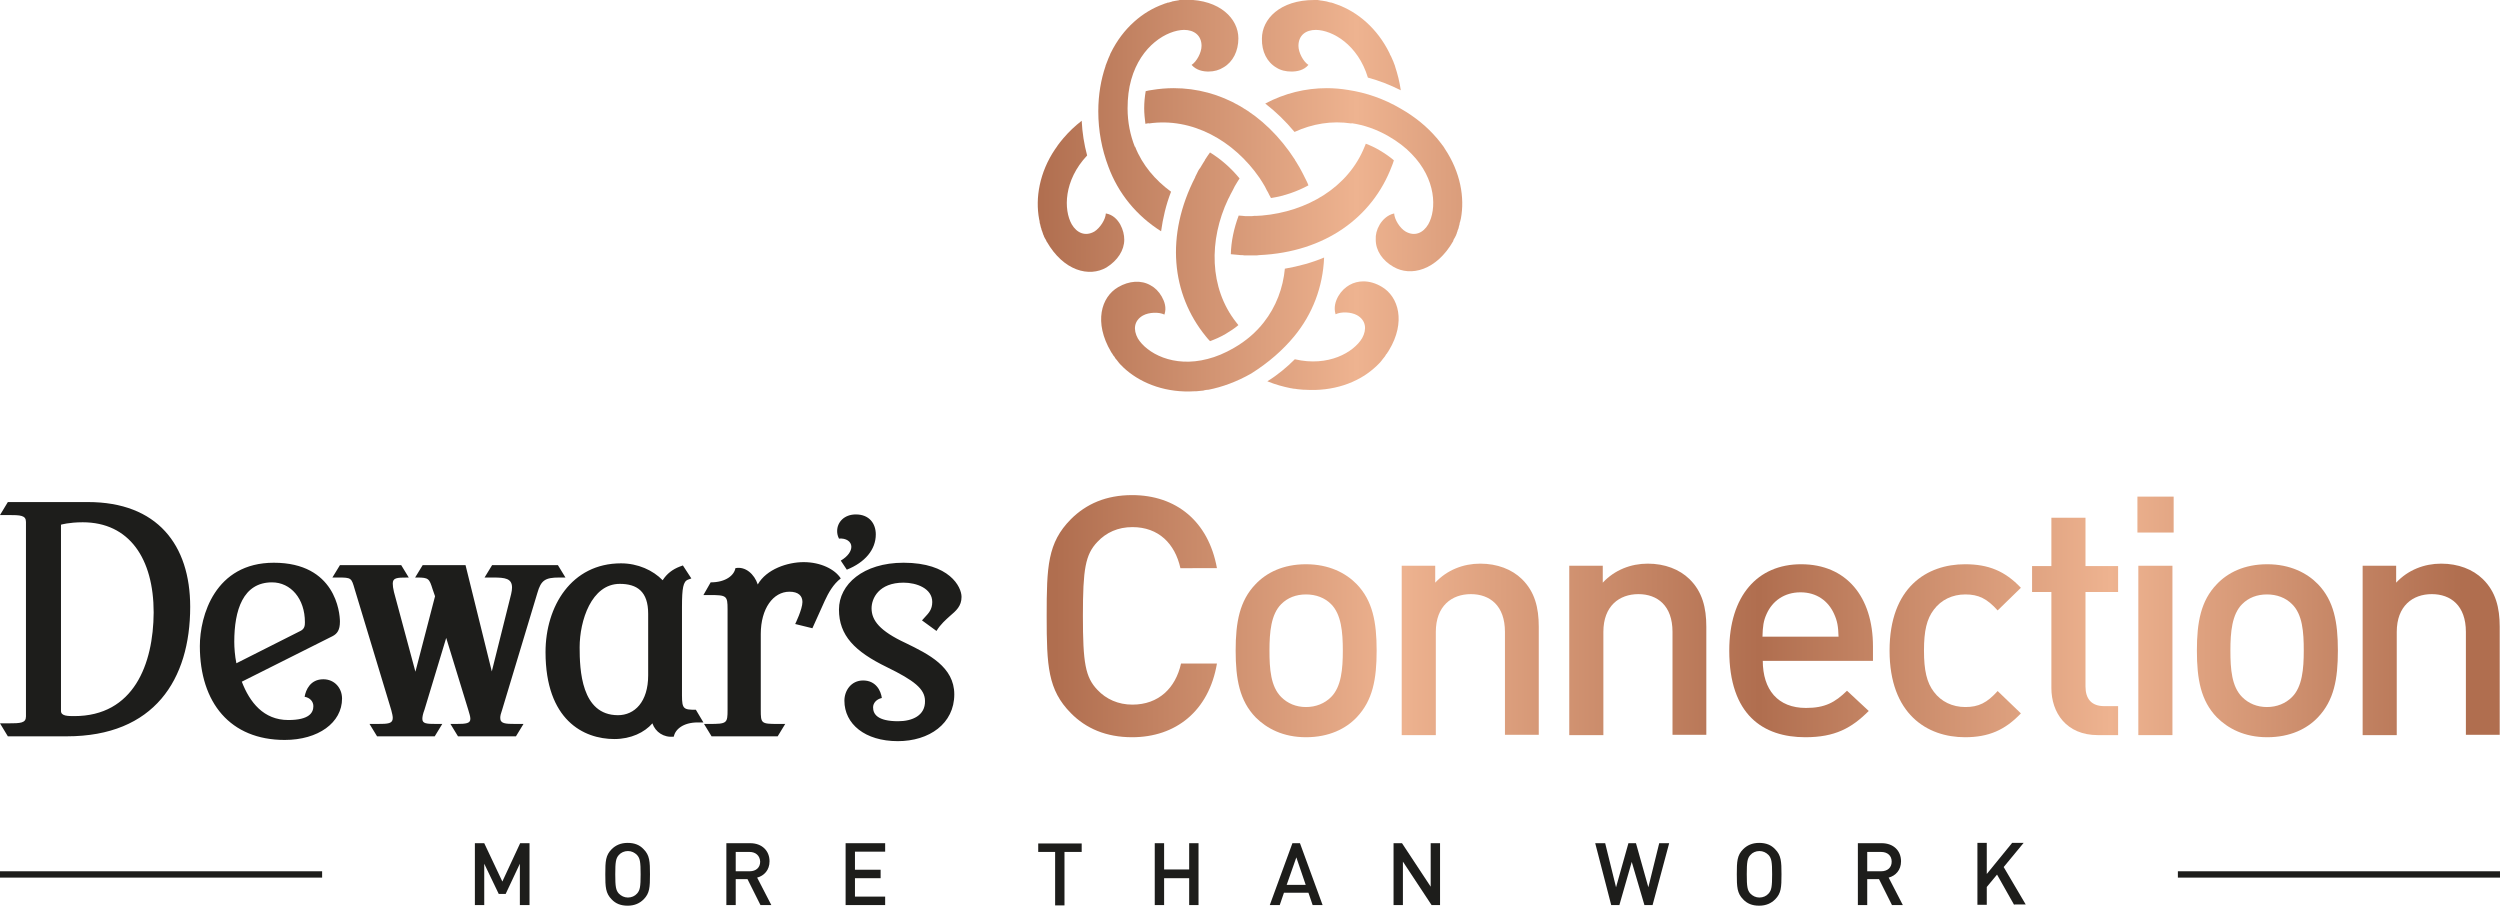 <?xml version="1.0" encoding="utf-8"?>
<!-- Generator: Adobe Illustrator 24.3.0, SVG Export Plug-In . SVG Version: 6.00 Build 0)  -->
<svg version="1.1" xmlns="http://www.w3.org/2000/svg" xmlns:xlink="http://www.w3.org/1999/xlink" x="0px" y="0px" width="828.1px"
	 height="300px" viewBox="0 0 828.1 300" style="enable-background:new 0 0 828.1 300;" xml:space="preserve">
<style type="text/css">
	.st0{fill:#1D1D1B;}
	.st1{fill:url(#SVGID_1_);}
	.st2{fill:url(#SVGID_2_);}
	.st3{fill:url(#SVGID_3_);}
	.st4{fill:url(#SVGID_4_);}
	.st5{fill:url(#SVGID_5_);}
	.st6{fill:url(#SVGID_6_);}
	.st7{fill:url(#SVGID_7_);}
	.st8{fill:url(#SVGID_8_);}
	.st9{fill:url(#SVGID_9_);}
	.st10{fill:url(#SVGID_10_);}
	.st11{fill:url(#SVGID_11_);}
	.st12{fill:url(#SVGID_12_);}
	.st13{fill:url(#SVGID_13_);}
	.st14{fill:url(#SVGID_14_);}
	.st15{fill:url(#SVGID_15_);}
	.st16{fill:url(#SVGID_16_);}
	.st17{fill:url(#SVGID_17_);}
	.st18{fill:url(#SVGID_18_);}
	.st19{fill:url(#SVGID_19_);}
	.st20{fill:url(#SVGID_20_);}
	.st21{fill:url(#SVGID_21_);}
	.st22{fill:url(#SVGID_22_);}
	.st23{fill:url(#SVGID_23_);}
	.st24{fill:url(#SVGID_24_);}
	.st25{fill:url(#SVGID_25_);}
	.st26{fill:url(#SVGID_26_);}
	.st27{fill:url(#SVGID_27_);}
	.st28{fill:url(#SVGID_28_);}
	.st29{fill:url(#SVGID_29_);}
	.st30{fill:url(#SVGID_30_);}
	.st31{fill:url(#SVGID_31_);}
	.st32{fill:url(#SVGID_32_);}
	.st33{fill:url(#SVGID_33_);}
	.st34{fill:url(#SVGID_34_);}
	.st35{fill:url(#SVGID_35_);}
	.st36{fill:url(#SVGID_36_);}
	.st37{fill:url(#SVGID_37_);}
	.st38{fill:url(#SVGID_38_);}
	.st39{fill:url(#SVGID_39_);}
	.st40{fill:url(#SVGID_40_);}
	.st41{fill:url(#SVGID_41_);}
	.st42{fill:url(#SVGID_42_);}
	.st43{fill:url(#SVGID_43_);}
	.st44{fill:url(#SVGID_44_);}
	.st45{fill:url(#SVGID_45_);}
	.st46{fill:url(#SVGID_46_);}
	.st47{fill:url(#SVGID_47_);}
	.st48{fill:url(#SVGID_48_);}
	.st49{fill:url(#SVGID_49_);}
	.st50{fill:url(#SVGID_50_);}
	.st51{fill:url(#SVGID_51_);}
	.st52{fill:url(#SVGID_52_);}
	.st53{fill:url(#SVGID_53_);}
	.st54{fill:url(#SVGID_54_);}
	.st55{fill:url(#SVGID_55_);}
	.st56{fill:url(#SVGID_56_);}
</style>
<g id="Layer_1">
</g>
<g id="Reusable_Shopping_Bag">
	<g>
		<g>
			<path class="st0" d="M172.2,299.8v-13.7l-4.7,10h-2.3l-4.8-10v13.7h-3.1v-20.5h3.1l6,12.7l5.9-12.7h3.1v20.5H172.2z"/>
			<path class="st0" d="M213.2,297.9c-1.3,1.3-3,2.1-5.3,2.1s-4-0.7-5.3-2.1c-2-2-2.1-4.1-2.1-8.3c0-4.3,0.1-6.3,2.1-8.3
				c1.3-1.3,3-2.1,5.3-2.1s4,0.7,5.3,2.1c2,2,2.1,4.1,2.1,8.3C215.3,293.9,215.2,295.9,213.2,297.9z M211,283.2
				c-0.8-0.8-1.8-1.3-3-1.3c-1.2,0-2.3,0.5-3,1.3c-1,1.1-1.2,2.3-1.2,6.4c0,4.1,0.2,5.3,1.2,6.4c0.8,0.8,1.8,1.3,3,1.3
				c1.2,0,2.3-0.5,3-1.3c1-1.1,1.2-2.3,1.2-6.4C212.2,285.5,212,284.3,211,283.2z"/>
			<path class="st0" d="M251.9,299.8l-4.3-8.6h-3.9v8.6h-3.1v-20.5h7.9c3.9,0,6.4,2.5,6.4,6c0,2.9-1.8,4.8-4.1,5.4l4.7,9.1H251.9z
				 M248.3,282.2h-4.6v6.4h4.6c2.1,0,3.5-1.2,3.5-3.2C251.7,283.4,250.3,282.2,248.3,282.2z"/>
			<path class="st0" d="M280.1,299.8v-20.5h13.1v2.8h-10v6h8.5v2.8h-8.5v6.1h10v2.8H280.1z"/>
			<path class="st0" d="M352.6,282.2v17.7h-3.1v-17.7h-5.6v-2.8h14.4v2.8H352.6z"/>
			<path class="st0" d="M393.9,299.8v-8.9h-8.3v8.9h-3.1v-20.5h3.1v8.7h8.3v-8.7h3.1v20.5H393.9z"/>
			<path class="st0" d="M434.8,299.8l-1.4-4.1h-8.1l-1.4,4.1h-3.3l7.5-20.5h2.5l7.5,20.5H434.8z M429.4,284l-3.2,9.1h6.3L429.4,284z
				"/>
			<path class="st0" d="M474.2,299.8l-9.5-14.4v14.4h-3.1v-20.5h2.8l9.5,14.4v-14.4h3.1v20.5H474.2z"/>
			<path class="st0" d="M547.4,299.8h-2.7l-4.2-14.3l-4.1,14.3h-2.7l-5.3-20.5h3.3l3.6,14.6l4.1-14.6h2.5l4.1,14.6l3.6-14.6h3.3
				L547.4,299.8z"/>
			<path class="st0" d="M588,297.9c-1.3,1.3-3,2.1-5.3,2.1s-4-0.7-5.3-2.1c-2-2-2.1-4.1-2.1-8.3c0-4.3,0.1-6.3,2.1-8.3
				c1.3-1.3,3-2.1,5.3-2.1s4,0.7,5.3,2.1c2,2,2.1,4.1,2.1,8.3C590.1,293.9,590,295.9,588,297.9z M585.8,283.2
				c-0.8-0.8-1.8-1.3-3-1.3c-1.2,0-2.3,0.5-3,1.3c-1,1.1-1.2,2.3-1.2,6.4c0,4.1,0.2,5.3,1.2,6.4c0.8,0.8,1.8,1.3,3,1.3
				c1.2,0,2.3-0.5,3-1.3c1-1.1,1.2-2.3,1.2-6.4C587,285.5,586.8,284.3,585.8,283.2z"/>
			<path class="st0" d="M626.7,299.8l-4.3-8.6h-3.9v8.6h-3.1v-20.5h7.9c3.9,0,6.4,2.5,6.4,6c0,2.9-1.8,4.8-4.1,5.4l4.7,9.1H626.7z
				 M623.1,282.2h-4.6v6.4h4.6c2.1,0,3.5-1.2,3.5-3.2C626.6,283.4,625.2,282.2,623.1,282.2z"/>
			<path class="st0" d="M667.2,299.8l-5.7-10.1l-3.4,4.1v5.9h-3.1v-20.5h3.1v10.3l8.4-10.3h3.8l-6.6,8l7.3,12.4H667.2z"/>
		</g>
		<g>
			<g>
				<path class="st0" d="M280.5,188.7c6-2.4,9.6-6.6,9.6-11.7c0-3.5-2.1-6.6-6.6-6.6c-3.9,0-6.2,2.6-6.2,5.5c0,0.7,0.1,1.5,0.6,2.5
					c2.4-0.2,4.1,1,4.1,2.7c0,1.4-1,3.1-3.5,4.6L280.5,188.7z M297.5,238.9c-6.9,0-8.3-2.4-8.3-4.6c0-1.4,1.1-2.7,2.9-3.1
					c-0.3-2.3-1.9-5.8-6.2-5.8c-4,0-6.2,3.4-6.2,6.7c0,7.7,6.8,13.4,17.7,13.4c10.4,0,18.7-5.8,18.7-15.5c0-9.1-8.5-13.3-16.1-17
					c-8.6-4-11.3-7.5-11.3-11.5c0-3.3,2.4-8.5,10.6-8.5c4.3,0,9.5,1.9,9.5,6.4c0,2.5-1.2,3.7-2.4,5c-0.3,0.3-1,1.1-1,1.1l4.8,3.5
					c1.4-2.3,3.1-3.7,4.4-4.9c2.1-1.8,3.9-3.3,3.9-6.4c0-3.3-4-11.3-19.2-11.3c-13.4,0-21.4,7.2-21.4,15.5c0,8.6,5.2,13.9,15.9,19.1
					c9,4.4,12.6,7.2,12.6,11.2C306.5,237,302.2,238.9,297.5,238.9 M223.2,244c0.4-2.3,3-4.7,7.9-4.7h1.9l-2.5-4.2
					c-4,0-4.6-0.2-4.6-4.7v-29.4c0-6.2,0.4-8.4,2-9l1.1-0.4l-2.8-4.3l-1.1,0.4c-2.3,0.9-4.2,2.3-5.6,4.5c-3.2-3.3-8.2-5.6-13.8-5.6
					c-16.4,0-25,14.2-25,29.4c0,22.5,12.6,28.8,22.8,28.8c5.5,0,10-2.2,12.6-5.2C217.1,242.5,219.9,244.4,223.2,244 M77.6,212.6
					c0-10.5,2.9-19.7,12.5-19.7c6.2,0,10.9,5.4,10.9,13.2c0,1.1-0.1,2.1-1.3,2.8l-21.4,10.8C77.8,217.3,77.6,214.5,77.6,212.6
					 M214.7,223.7c0,8.8-4.5,13.2-10,13.2c-12.2,0-12.7-15.1-12.7-22.5c0-8.8,3.9-21,13.3-21c5.7,0,9.4,2.5,9.4,9.9V223.7z
					 M233,197.1h1.9c5.8,0,6.1,0.2,6.1,4.7v33.3c0,4.5-0.2,4.7-6.1,4.7h-1.7l2.5,4.1h21.9l2.5-4.1h-2.5c-5.5,0-5.6-0.2-5.6-4.7
					v-25.1c0-8.4,4.1-14,9.5-14c3,0,4.3,1.4,4.3,3.4c0,2.4-2.4,7.3-2.4,7.3l5.7,1.4l4.1-9.1c1.2-2.6,2.8-5.5,5.3-7.4
					c-1.9-3-6.6-5.4-12.3-5.4c-5.3,0-12.3,2.3-15.2,7.4c-1.1-3.4-4.1-6.1-7.4-5.4c-0.4,2.3-3.1,4.7-8.2,4.7L233,197.1z M24.6,237.2
					c-2.1,0-4.4,0-4.4-1.7v-61.7c0,0,2.6-0.8,7.2-0.8c15.4,0,23.5,12,23.5,29.9C50.8,220,44.3,237.2,24.6,237.2 M94.3,245.1
					c11.1,0,19-5.7,19-13.7c0-3.5-2.5-6.4-6.2-6.4c-4.3,0-5.8,3.5-6.2,5.8c1.8,0.3,2.9,1.6,2.9,3.1c0,2.2-1.4,4.6-8.3,4.6
					c-8.2,0-12.8-5.9-15.4-12.7l30.1-15.1c1.5-0.8,2.4-2,2.4-4.8c0-3-1.5-19.5-21.9-19.5c-19.5,0-24.5,17.6-24.5,27.6
					C66.2,232.8,76.3,245.1,94.3,245.1 M130.5,196.1c-0.3-1.2-0.4-2.1-0.4-2.8c0-1.9,1.3-2,4.9-2h0.4l-2.5-4.1h-20.3l-2.5,4.1h1.9
					c4.4,0,4.4,0.1,5.5,3.9l12.1,40c0.3,1.1,0.5,2,0.5,2.6c0,1.9-1.5,2-5.1,2h-2.6l2.5,4.1H144l2.5-4.1h-1.9c-3.4,0-4.7-0.1-4.7-1.7
					c0-0.7,0.2-1.7,0.7-3l7.2-23.8l7.3,23.8c0.4,1.3,0.7,2.3,0.7,3c0,1.5-1.3,1.7-4.7,1.7h-1.9l2.5,4.1h19.2l2.5-4.1h-2.6
					c-3.5,0-5.1-0.1-5.1-2c0-0.7,0.2-1.5,0.6-2.6l11.7-38.8c1.2-4.2,2.6-5.1,7.2-5.1h2.1l-2.5-4.1h-21.8l-2.5,4.1h2.9
					c3.9,0,6.2,0.3,6.2,3.3c0,0.7-0.1,1.3-0.3,2.2l-6.4,25.6l-8.7-35.2h-14.2l-2.5,4.1h0.7c3.8,0,4,0.4,5.1,3.9l0.8,2.3l-6.5,25
					L130.5,196.1z M2.6,166.3L0,170.6h2.6c4.3,0,6,0.1,6,2.3v64.4c0,2.2-1.7,2.3-6,2.3H0l2.6,4.3h19.5c29,0,40.9-18.8,40.9-42.9
					c0-20.5-10.9-34.7-33.9-34.7H2.6z"/>
			</g>
		</g>
		<g>
			<linearGradient id="SVGID_1_" gradientUnits="userSpaceOnUse" x1="349.678" y1="204.182" x2="815.657" y2="204.182">
				<stop  offset="0" style="stop-color:#B06E4F"/>
				<stop  offset="0.244" style="stop-color:#EEB390"/>
				<stop  offset="0.5" style="stop-color:#B06E4F"/>
				<stop  offset="0.75" style="stop-color:#EEB390"/>
				<stop  offset="1" style="stop-color:#B06E4F"/>
			</linearGradient>
			<path class="st1" d="M375,244.2c-8.6,0-15.3-2.9-20.3-8c-7.6-7.7-8-15.6-8-32.1c0-16.5,0.3-24.3,8-32.1c5.1-5.1,11.7-8,20.3-8
				c14.5,0,25.3,8.6,28.1,24.2H391c-1.8-8.1-7.2-13.6-15.9-13.6c-4.8,0-8.7,1.8-11.6,4.9c-4,4.2-4.8,9-4.8,24.5
				c0,15.6,0.8,20.3,4.8,24.5c2.9,3.1,6.9,4.9,11.6,4.9c8.7,0,14.3-5.5,16.1-13.6h11.9C400.4,235.6,389.4,244.2,375,244.2z"/>
			<linearGradient id="SVGID_2_" gradientUnits="userSpaceOnUse" x1="349.678" y1="215.514" x2="815.657" y2="215.514">
				<stop  offset="0" style="stop-color:#B06E4F"/>
				<stop  offset="0.244" style="stop-color:#EEB390"/>
				<stop  offset="0.5" style="stop-color:#B06E4F"/>
				<stop  offset="0.75" style="stop-color:#EEB390"/>
				<stop  offset="1" style="stop-color:#B06E4F"/>
			</linearGradient>
			<path class="st2" d="M449.4,237.6c-3.6,3.8-9.2,6.6-16.8,6.6c-7.6,0-13-2.9-16.7-6.6c-5.3-5.5-6.6-12.6-6.6-22.1
				c0-9.4,1.3-16.5,6.6-22c3.6-3.8,9.1-6.6,16.7-6.6c7.6,0,13.2,2.9,16.8,6.6c5.3,5.5,6.6,12.6,6.6,22
				C456,225,454.7,232,449.4,237.6z M440.9,200.1c-2.1-2.1-5-3.2-8.3-3.2c-3.3,0-6.1,1.1-8.2,3.2c-3.4,3.4-3.9,9.3-3.9,15.4
				c0,6.1,0.4,11.9,3.9,15.4c2.1,2.1,4.9,3.3,8.2,3.3c3.3,0,6.2-1.2,8.3-3.3c3.4-3.4,3.9-9.3,3.9-15.4
				C444.8,209.4,444.3,203.5,440.9,200.1z"/>
			<linearGradient id="SVGID_3_" gradientUnits="userSpaceOnUse" x1="349.678" y1="215.183" x2="815.657" y2="215.183">
				<stop  offset="0" style="stop-color:#B06E4F"/>
				<stop  offset="0.244" style="stop-color:#EEB390"/>
				<stop  offset="0.5" style="stop-color:#B06E4F"/>
				<stop  offset="0.75" style="stop-color:#EEB390"/>
				<stop  offset="1" style="stop-color:#B06E4F"/>
			</linearGradient>
			<path class="st3" d="M498.5,243.5v-34.2c0-8.7-5-12.5-11.3-12.5c-6.3,0-11.6,3.9-11.6,12.5v34.2h-11.3v-56.1h11.1v5.6
				c3.9-4.2,9.3-6.3,14.9-6.3c5.7,0,10.5,1.9,13.8,5.1c4.3,4.2,5.6,9.5,5.6,15.8v35.8H498.5z"/>
			<linearGradient id="SVGID_4_" gradientUnits="userSpaceOnUse" x1="349.678" y1="215.183" x2="815.657" y2="215.183">
				<stop  offset="0" style="stop-color:#B06E4F"/>
				<stop  offset="0.244" style="stop-color:#EEB390"/>
				<stop  offset="0.5" style="stop-color:#B06E4F"/>
				<stop  offset="0.75" style="stop-color:#EEB390"/>
				<stop  offset="1" style="stop-color:#B06E4F"/>
			</linearGradient>
			<path class="st4" d="M554,243.5v-34.2c0-8.7-5-12.5-11.3-12.5s-11.6,3.9-11.6,12.5v34.2h-11.3v-56.1h11.1v5.6
				c3.9-4.2,9.3-6.3,14.9-6.3c5.7,0,10.5,1.9,13.8,5.1c4.3,4.2,5.6,9.5,5.6,15.8v35.8H554z"/>
			<linearGradient id="SVGID_5_" gradientUnits="userSpaceOnUse" x1="349.678" y1="215.514" x2="815.657" y2="215.514">
				<stop  offset="0" style="stop-color:#B06E4F"/>
				<stop  offset="0.244" style="stop-color:#EEB390"/>
				<stop  offset="0.5" style="stop-color:#B06E4F"/>
				<stop  offset="0.75" style="stop-color:#EEB390"/>
				<stop  offset="1" style="stop-color:#B06E4F"/>
			</linearGradient>
			<path class="st5" d="M583.9,218.8c0,9.7,5,15.7,14.3,15.7c6.3,0,9.6-1.8,13.6-5.7l7.2,6.7c-5.7,5.7-11.2,8.7-21,8.7
				c-14,0-25.2-7.4-25.2-28.7c0-18.2,9.4-28.6,23.8-28.6c15,0,23.8,10.8,23.8,27.2v4.8H583.9z M607.5,203.3
				c-1.9-4.2-5.7-7.1-11.1-7.1c-5.4,0-9.3,2.9-11.2,7.1c-1.1,2.4-1.3,4.2-1.4,7.6h25.2C608.9,207.5,608.6,205.7,607.5,203.3z"/>
			<linearGradient id="SVGID_6_" gradientUnits="userSpaceOnUse" x1="349.678" y1="215.514" x2="815.657" y2="215.514">
				<stop  offset="0" style="stop-color:#B06E4F"/>
				<stop  offset="0.244" style="stop-color:#EEB390"/>
				<stop  offset="0.5" style="stop-color:#B06E4F"/>
				<stop  offset="0.75" style="stop-color:#EEB390"/>
				<stop  offset="1" style="stop-color:#B06E4F"/>
			</linearGradient>
			<path class="st6" d="M650.9,244.2c-12.6,0-25-7.7-25-28.7c0-21,12.4-28.6,25-28.6c7.7,0,13.2,2.2,18.5,7.8l-7.7,7.5
				c-3.5-3.9-6.3-5.3-10.7-5.3c-4.3,0-8,1.8-10.4,5c-2.4,3.1-3.3,7.1-3.3,13.6s0.9,10.6,3.3,13.7c2.4,3.2,6.1,5,10.4,5
				c4.4,0,7.2-1.4,10.7-5.3l7.7,7.4C664.1,241.9,658.6,244.2,650.9,244.2z"/>
			<linearGradient id="SVGID_7_" gradientUnits="userSpaceOnUse" x1="349.678" y1="207.499" x2="815.657" y2="207.499">
				<stop  offset="0" style="stop-color:#B06E4F"/>
				<stop  offset="0.244" style="stop-color:#EEB390"/>
				<stop  offset="0.5" style="stop-color:#B06E4F"/>
				<stop  offset="0.75" style="stop-color:#EEB390"/>
				<stop  offset="1" style="stop-color:#B06E4F"/>
			</linearGradient>
			<path class="st7" d="M694.9,243.5c-10.5,0-15.4-7.5-15.4-15.6v-31.8h-6.4v-8.6h6.4v-16h11.3v16h10.8v8.6h-10.8v31.3
				c0,4.1,2,6.5,6.2,6.5h4.6v9.6H694.9z"/>
			<linearGradient id="SVGID_8_" gradientUnits="userSpaceOnUse" x1="349.678" y1="204.016" x2="815.657" y2="204.016">
				<stop  offset="0" style="stop-color:#B06E4F"/>
				<stop  offset="0.244" style="stop-color:#EEB390"/>
				<stop  offset="0.5" style="stop-color:#B06E4F"/>
				<stop  offset="0.75" style="stop-color:#EEB390"/>
				<stop  offset="1" style="stop-color:#B06E4F"/>
			</linearGradient>
			<path class="st8" d="M708,176.4v-11.9H720v11.9H708z M708.3,243.5v-56.1h11.3v56.1H708.3z"/>
			<linearGradient id="SVGID_9_" gradientUnits="userSpaceOnUse" x1="349.678" y1="215.514" x2="815.657" y2="215.514">
				<stop  offset="0" style="stop-color:#B06E4F"/>
				<stop  offset="0.244" style="stop-color:#EEB390"/>
				<stop  offset="0.5" style="stop-color:#B06E4F"/>
				<stop  offset="0.75" style="stop-color:#EEB390"/>
				<stop  offset="1" style="stop-color:#B06E4F"/>
			</linearGradient>
			<path class="st9" d="M767.8,237.6c-3.6,3.8-9.2,6.6-16.8,6.6s-13-2.9-16.7-6.6c-5.3-5.5-6.6-12.6-6.6-22.1c0-9.4,1.3-16.5,6.6-22
				c3.6-3.8,9.1-6.6,16.7-6.6s13.2,2.9,16.8,6.6c5.3,5.5,6.6,12.6,6.6,22C774.4,225,773.1,232,767.8,237.6z M759.2,200.1
				c-2.1-2.1-5-3.2-8.3-3.2c-3.3,0-6.1,1.1-8.2,3.2c-3.4,3.4-3.9,9.3-3.9,15.4c0,6.1,0.4,11.9,3.9,15.4c2.1,2.1,4.9,3.3,8.2,3.3
				c3.3,0,6.2-1.2,8.3-3.3c3.4-3.4,3.9-9.3,3.9-15.4C763.1,209.4,762.7,203.5,759.2,200.1z"/>
			<linearGradient id="SVGID_10_" gradientUnits="userSpaceOnUse" x1="349.678" y1="215.183" x2="815.657" y2="215.183">
				<stop  offset="0" style="stop-color:#B06E4F"/>
				<stop  offset="0.244" style="stop-color:#EEB390"/>
				<stop  offset="0.5" style="stop-color:#B06E4F"/>
				<stop  offset="0.75" style="stop-color:#EEB390"/>
				<stop  offset="1" style="stop-color:#B06E4F"/>
			</linearGradient>
			<path class="st10" d="M816.8,243.5v-34.2c0-8.7-5-12.5-11.3-12.5s-11.6,3.9-11.6,12.5v34.2h-11.3v-56.1h11.1v5.6
				c3.9-4.2,9.3-6.3,14.9-6.3c5.7,0,10.5,1.9,13.8,5.1c4.3,4.2,5.6,9.5,5.6,15.8v35.8H816.8z"/>
		</g>
		<rect y="288.6" class="st0" width="106.7" height="2.1"/>
		<rect x="721.4" y="288.6" class="st0" width="106.7" height="2.1"/>
		<g>
			<linearGradient id="SVGID_11_" gradientUnits="userSpaceOnUse" x1="343.464" y1="111.374" x2="776.863" y2="111.374">
				<stop  offset="0" style="stop-color:#B06E4F"/>
				<stop  offset="0.244" style="stop-color:#EEB390"/>
				<stop  offset="0.5" style="stop-color:#B06E4F"/>
				<stop  offset="0.75" style="stop-color:#EEB390"/>
				<stop  offset="1" style="stop-color:#B06E4F"/>
			</linearGradient>
			<path class="st11" d="M457.7,95c-2-1.2-4.1-1.8-6.1-1.8c-1.6,0-3.2,0.4-4.6,1.2c-1.4,0.8-2.7,2-3.7,3.7c-0.9,1.6-1.6,3.7-0.9,6
				c1.8-0.9,5.1-0.8,7.1,0.3c3,1.7,3.3,4.7,1.7,7.6c-2.8,4.7-11.2,9.6-22.3,7c-2.7,2.7-5.7,5.2-9.1,7.3c2.7,1.1,5.3,1.8,7.8,2.3
				c0,0,0.1,0,0.1,0c0.5,0.1,0.9,0.2,1.4,0.2c0.2,0,0.4,0.1,0.6,0.1c0.3,0,0.7,0.1,1,0.1c0.4,0,0.7,0.1,1.1,0.1c0.2,0,0.3,0,0.5,0
				c9.3,0.6,17.3-2.3,22.7-7c0,0,0,0,0,0c0.3-0.3,0.6-0.5,0.9-0.8c0.1-0.1,0.1-0.1,0.2-0.2c0.2-0.2,0.4-0.4,0.7-0.7
				c0.1-0.1,0.2-0.2,0.3-0.3c0.2-0.2,0.3-0.4,0.5-0.6c0.1-0.1,0.2-0.3,0.3-0.4c0.1-0.2,0.3-0.3,0.4-0.5c0.1-0.2,0.3-0.3,0.4-0.5
				c0.1-0.1,0.2-0.3,0.3-0.5c0.1-0.2,0.2-0.3,0.4-0.5c0.1-0.2,0.2-0.3,0.3-0.5c0.1-0.1,0.2-0.3,0.3-0.4c0,0,0-0.1,0-0.1
				c0,0,0-0.1,0.1-0.1C465.7,106.7,463.3,98.3,457.7,95z"/>
			<linearGradient id="SVGID_12_" gradientUnits="userSpaceOnUse" x1="343.464" y1="107.369" x2="776.863" y2="107.369">
				<stop  offset="0" style="stop-color:#B06E4F"/>
				<stop  offset="0.244" style="stop-color:#EEB390"/>
				<stop  offset="0.5" style="stop-color:#B06E4F"/>
				<stop  offset="0.75" style="stop-color:#EEB390"/>
				<stop  offset="1" style="stop-color:#B06E4F"/>
			</linearGradient>
			<path class="st12" d="M428.7,111.4c6.1-7.4,9.5-16.4,9.9-26.1c-4,1.7-8.4,2.9-13,3.7c-0.6,6.4-2.9,12.6-7,17.8c0,0,0,0,0,0
				c-2.5,3.2-5.8,6.1-9.8,8.4c-3.1,1.8-6,3-8.8,3.7c0,0,0,0,0,0c-11.4,3-20.2-2-23.1-6.8c-1.6-2.9-1.3-5.9,1.7-7.6
				c2-1.1,5.3-1.2,7.1-0.3c0.8-2.3,0-4.4-0.9-6c-1-1.7-2.2-2.9-3.7-3.7c-3.1-1.8-7.1-1.5-10.7,0.6c-5.7,3.3-8.1,11.7-2.4,21.4
				c0,0,0,0.1,0.1,0.1c0,0,0,0,0,0.1c0.1,0.1,0.2,0.3,0.3,0.4c0.1,0.2,0.2,0.3,0.3,0.5c0.1,0.2,0.2,0.3,0.4,0.5
				c0.1,0.2,0.2,0.3,0.3,0.5c0.1,0.2,0.2,0.3,0.4,0.5c0.1,0.2,0.3,0.3,0.4,0.5c0.1,0.1,0.2,0.3,0.3,0.4c0.2,0.2,0.3,0.4,0.5,0.6
				c0.1,0.1,0.2,0.2,0.3,0.3c0.2,0.2,0.4,0.4,0.7,0.7c0.1,0.1,0.1,0.1,0.2,0.2c0.3,0.3,0.6,0.5,0.9,0.8c0,0,0,0,0,0
				c5.4,4.6,13.4,7.6,22.7,7c0.2,0,0.4,0,0.5,0c0.3,0,0.7-0.1,1-0.1c0.3,0,0.7-0.1,1-0.1c0.2,0,0.4,0,0.5-0.1
				c0.5-0.1,0.9-0.2,1.4-0.2c0,0,0.1,0,0.1,0c4.5-0.9,9.3-2.6,14.2-5.4C420.2,120.1,424.9,116,428.7,111.4z"/>
			<linearGradient id="SVGID_13_" gradientUnits="userSpaceOnUse" x1="343.464" y1="81.799" x2="776.863" y2="81.799">
				<stop  offset="0" style="stop-color:#B06E4F"/>
				<stop  offset="0.244" style="stop-color:#EEB390"/>
				<stop  offset="0.5" style="stop-color:#B06E4F"/>
				<stop  offset="0.75" style="stop-color:#EEB390"/>
				<stop  offset="1" style="stop-color:#B06E4F"/>
			</linearGradient>
			<path class="st13" d="M407.6,64.4c0.3-0.5,0.5-1,0.8-1.5c0.1-0.2,0.2-0.4,0.3-0.6c0.1-0.2,0.2-0.4,0.3-0.6c0.3-0.5,0.6-1,0.9-1.5
				c0.2-0.4,0.5-0.7,0.7-1.1c-2.9-3.5-6.2-6.4-9.8-8.6c-0.6,0.8-1.1,1.6-1.7,2.5c0,0,0,0,0,0.1c-0.2,0.4-0.5,0.7-0.7,1.1
				c-0.3,0.5-0.6,1-0.9,1.5c0,0,0,0.1-0.1,0.1c0,0,0,0,0,0c0,0,0,0,0,0c0,0,0,0.1-0.1,0.1c-0.3,0.5-0.6,1-0.8,1.5
				c-0.2,0.4-0.4,0.8-0.6,1.2c0,0,0,0,0,0.1c-9.9,19.3-7.9,38.7,3.5,52.7c0.4,0.5,0.9,1.1,1.4,1.6c1.7-0.6,3.5-1.4,5.2-2.4
				c1.5-0.9,2.9-1.8,4.2-2.9c-0.2-0.3-0.5-0.6-0.7-0.9c0,0,0,0,0,0c-9-11.4-9.1-27.3-2.7-40.8C407.1,65.5,407.3,65,407.6,64.4z"/>
			<linearGradient id="SVGID_14_" gradientUnits="userSpaceOnUse" x1="343.464" y1="66.076" x2="776.863" y2="66.076">
				<stop  offset="0" style="stop-color:#B06E4F"/>
				<stop  offset="0.244" style="stop-color:#EEB390"/>
				<stop  offset="0.5" style="stop-color:#B06E4F"/>
				<stop  offset="0.75" style="stop-color:#EEB390"/>
				<stop  offset="1" style="stop-color:#B06E4F"/>
			</linearGradient>
			<path class="st14" d="M410.9,84.5c0.4,0,0.9,0,1.3,0.1c0.6,0,1.1,0,1.7,0h0.1h0h0h0.1c0.6,0,1.2,0,1.7,0c0.4,0,0.9,0,1.3-0.1
				c0,0,0.1,0,0.1,0c21.7-1,37.4-12.5,43.8-29.4c0.3-0.7,0.5-1.3,0.7-2c-1.4-1.2-3-2.3-4.7-3.3c-1.5-0.9-3-1.6-4.6-2.2
				c-0.1,0.4-0.3,0.7-0.4,1c0,0,0,0,0,0c-5.4,13.5-19.1,21.5-34,22.8c-0.6,0-1.1,0.1-1.7,0.1c-0.6,0-1.2,0-1.7,0.1
				c-0.2,0-0.4,0-0.7,0c-0.2,0-0.4,0-0.6,0c-0.6,0-1.2,0-1.7-0.1c-0.4,0-0.9-0.1-1.3-0.1c-1.6,4.3-2.5,8.6-2.6,12.8
				C408.8,84.3,409.8,84.4,410.9,84.5C410.8,84.5,410.8,84.5,410.9,84.5z"/>
			<linearGradient id="SVGID_15_" gradientUnits="userSpaceOnUse" x1="343.464" y1="64.887" x2="776.863" y2="64.887">
				<stop  offset="0" style="stop-color:#B06E4F"/>
				<stop  offset="0.244" style="stop-color:#EEB390"/>
				<stop  offset="0.5" style="stop-color:#B06E4F"/>
				<stop  offset="0.75" style="stop-color:#EEB390"/>
				<stop  offset="1" style="stop-color:#B06E4F"/>
			</linearGradient>
			<path class="st15" d="M372.4,79.4c0-1.6-0.4-3.3-1.3-5c-0.9-1.6-2.4-3.3-4.8-3.7c-0.1,2-1.9,4.8-3.8,6c-3,1.7-5.8,0.5-7.5-2.4
				c-2.7-4.8-2.7-14.5,5.1-22.8c-1-3.7-1.6-7.5-1.8-11.5c-2.3,1.8-4.2,3.6-5.9,5.6c0,0-0.1,0.1-0.1,0.1c-0.3,0.4-0.6,0.7-0.9,1.1
				c-0.1,0.1-0.2,0.3-0.4,0.5c-0.2,0.3-0.4,0.5-0.6,0.8c-0.2,0.3-0.4,0.6-0.6,0.9c-0.1,0.1-0.2,0.3-0.3,0.4
				c-5.2,7.7-6.6,16.2-5.3,23.2c0,0,0,0,0,0c0.1,0.4,0.2,0.8,0.2,1.2c0,0.1,0,0.2,0.1,0.3c0.1,0.3,0.1,0.6,0.2,0.9
				c0,0.1,0.1,0.3,0.1,0.4c0.1,0.2,0.2,0.5,0.2,0.7c0.1,0.2,0.1,0.3,0.2,0.5c0.1,0.2,0.1,0.4,0.2,0.6c0.1,0.2,0.1,0.4,0.2,0.6
				c0.1,0.2,0.2,0.3,0.2,0.5c0.1,0.2,0.2,0.4,0.3,0.6c0.1,0.2,0.2,0.3,0.3,0.5c0.1,0.1,0.1,0.3,0.2,0.4c0,0,0,0,0,0.1
				c0,0,0,0.1,0.1,0.1c5.6,9.8,14.1,11.9,19.8,8.6C370.2,86.3,372.4,82.9,372.4,79.4z"/>
			<linearGradient id="SVGID_16_" gradientUnits="userSpaceOnUse" x1="343.464" y1="47.408" x2="776.863" y2="47.408">
				<stop  offset="0" style="stop-color:#B06E4F"/>
				<stop  offset="0.244" style="stop-color:#EEB390"/>
				<stop  offset="0.5" style="stop-color:#B06E4F"/>
				<stop  offset="0.75" style="stop-color:#EEB390"/>
				<stop  offset="1" style="stop-color:#B06E4F"/>
			</linearGradient>
			<path class="st16" d="M432.1,58.6c-0.2-0.4-0.4-0.8-0.6-1.2c-0.3-0.5-0.5-1-0.8-1.5c0,0,0-0.1-0.1-0.1c0,0,0,0,0,0c0,0,0,0,0,0
				c0,0,0-0.1,0-0.1c-0.3-0.5-0.6-1-0.9-1.5c-0.2-0.4-0.5-0.8-0.7-1.1c0,0,0,0,0-0.1c-10.2-15.8-24.9-23.8-40.2-23.8
				c-2.4,0-4.8,0.2-7.2,0.6c-0.7,0.1-1.4,0.2-2.1,0.4c-0.3,1.8-0.5,3.7-0.5,5.7c0,1.7,0.2,3.4,0.4,5.1c0.4-0.1,0.7-0.1,1.1-0.2
				c0,0,0,0,0,0.1c14.4-2.1,28.2,5.7,36.7,18c0.3,0.5,0.6,0.9,0.9,1.4c0.3,0.5,0.6,1,0.9,1.5c0.1,0.2,0.2,0.4,0.3,0.6
				c0.1,0.2,0.2,0.4,0.3,0.6c0.3,0.5,0.6,1,0.8,1.5c0.2,0.4,0.4,0.8,0.6,1.1c4.5-0.7,8.7-2.2,12.4-4.2
				C433.1,60.5,432.6,59.6,432.1,58.6C432.2,58.7,432.1,58.7,432.1,58.6z"/>
			<linearGradient id="SVGID_17_" gradientUnits="userSpaceOnUse" x1="343.464" y1="59.52" x2="776.863" y2="59.52">
				<stop  offset="0" style="stop-color:#B06E4F"/>
				<stop  offset="0.244" style="stop-color:#EEB390"/>
				<stop  offset="0.5" style="stop-color:#B06E4F"/>
				<stop  offset="0.75" style="stop-color:#EEB390"/>
				<stop  offset="1" style="stop-color:#B06E4F"/>
			</linearGradient>
			<path class="st17" d="M478.6,49.3c-0.1-0.2-0.2-0.3-0.3-0.5c-0.2-0.3-0.4-0.6-0.6-0.8c-0.2-0.3-0.4-0.6-0.6-0.8
				c-0.1-0.1-0.2-0.3-0.3-0.4c-0.3-0.4-0.6-0.7-0.9-1.1c0,0-0.1-0.1-0.1-0.1c-3-3.5-6.9-6.8-11.8-9.6c-5.6-3.3-11.5-5.3-17.4-6.2
				c-2.4-0.4-4.8-0.6-7.1-0.6c-7.1,0-14,1.7-20.4,5.1c3.5,2.7,6.7,5.8,9.7,9.4c5.9-2.7,12.3-3.8,18.9-2.8c0,0,0,0,0-0.1
				c4.1,0.6,8.2,2,12.2,4.3c3.1,1.8,5.6,3.7,7.6,5.8c0,0,0,0,0,0c8.3,8.4,8.4,18.5,5.6,23.4c-1.7,2.9-4.5,4.1-7.5,2.4
				c-1.9-1.1-3.7-4-3.8-6c-2.3,0.5-3.9,2.2-4.8,3.7c-1,1.7-1.4,3.4-1.3,5c0,3.6,2.2,6.9,5.9,9c5.7,3.3,14.2,1.2,19.8-8.6
				c0,0,0-0.1,0-0.1c0,0,0,0,0-0.1c0.1-0.1,0.1-0.3,0.2-0.4c0.1-0.2,0.2-0.3,0.3-0.5c0.1-0.2,0.2-0.4,0.3-0.6
				c0.1-0.2,0.2-0.3,0.2-0.5c0.1-0.2,0.2-0.4,0.2-0.6c0.1-0.2,0.2-0.4,0.2-0.6c0.1-0.2,0.1-0.3,0.2-0.5c0.1-0.2,0.2-0.5,0.2-0.7
				c0-0.1,0.1-0.3,0.1-0.4c0.1-0.3,0.2-0.6,0.2-0.9c0-0.1,0-0.2,0.1-0.3c0.1-0.4,0.2-0.8,0.3-1.2v0
				C485.2,65.5,483.8,57.1,478.6,49.3z"/>
			<linearGradient id="SVGID_18_" gradientUnits="userSpaceOnUse" x1="343.464" y1="38.32" x2="776.863" y2="38.32">
				<stop  offset="0" style="stop-color:#B06E4F"/>
				<stop  offset="0.244" style="stop-color:#EEB390"/>
				<stop  offset="0.5" style="stop-color:#B06E4F"/>
				<stop  offset="0.75" style="stop-color:#EEB390"/>
				<stop  offset="1" style="stop-color:#B06E4F"/>
			</linearGradient>
			<path class="st18" d="M384.6,76.6c0.6-4.3,1.6-8.7,3.3-13.1c-5.2-3.8-9.5-8.8-11.9-14.9c0,0,0,0-0.1,0c-1.5-3.8-2.4-8.1-2.4-12.7
				c0-3.5,0.4-6.7,1.2-9.5c0,0,0,0,0,0C377.9,15,386.6,10,392.2,9.9c3.3,0,5.8,1.8,5.8,5.3c0,2.2-1.6,5.2-3.3,6.3
				c1.6,1.8,3.8,2.2,5.6,2.2c1.9,0,3.6-0.5,5-1.4c3.1-1.8,4.9-5.4,4.9-9.6c0-6.5-6.1-12.8-17.3-12.8c0,0-0.1,0-0.1,0
				c0,0-0.1,0-0.1,0c-0.2,0-0.3,0-0.5,0c-0.2,0-0.4,0-0.6,0c-0.2,0-0.4,0-0.6,0.1c-0.2,0-0.4,0-0.6,0.1c-0.2,0-0.4,0.1-0.6,0.1
				c-0.2,0-0.4,0.1-0.6,0.1c-0.2,0-0.3,0.1-0.5,0.1c-0.2,0-0.5,0.1-0.7,0.2c-0.1,0-0.3,0.1-0.4,0.1c-0.3,0.1-0.6,0.2-0.9,0.2
				c-0.1,0-0.2,0-0.2,0.1c-0.4,0.1-0.8,0.2-1.2,0.4c0,0,0,0,0,0c-6.7,2.4-13.3,7.8-17.4,16.2c-0.1,0.2-0.2,0.3-0.2,0.5
				c-0.1,0.3-0.3,0.6-0.4,0.9c-0.1,0.3-0.3,0.6-0.4,1c-0.1,0.2-0.1,0.3-0.2,0.5c-0.2,0.4-0.3,0.9-0.5,1.3c0,0,0,0.1,0,0.1
				c-1.5,4.4-2.4,9.4-2.4,15c0,6.5,1.2,12.6,3.3,18.2C370.4,64.1,376.5,71.5,384.6,76.6z"/>
			<linearGradient id="SVGID_19_" gradientUnits="userSpaceOnUse" x1="343.464" y1="14.939" x2="776.863" y2="14.939">
				<stop  offset="0" style="stop-color:#B06E4F"/>
				<stop  offset="0.244" style="stop-color:#EEB390"/>
				<stop  offset="0.5" style="stop-color:#B06E4F"/>
				<stop  offset="0.75" style="stop-color:#EEB390"/>
				<stop  offset="1" style="stop-color:#B06E4F"/>
			</linearGradient>
			<path class="st19" d="M422.8,22.4c1.4,0.9,3.1,1.3,5,1.3c1.8,0,4.1-0.4,5.6-2.2c-1.7-1.1-3.3-4.1-3.3-6.3c0-3.5,2.4-5.3,5.8-5.3
				c5.5,0.1,13.9,4.9,17.2,15.8c3.7,1,7.3,2.4,10.9,4.2c-0.4-2.8-1.1-5.5-1.9-7.9c0,0,0-0.1,0-0.1c-0.2-0.4-0.3-0.9-0.5-1.3
				c-0.1-0.2-0.1-0.4-0.2-0.5c-0.1-0.3-0.3-0.6-0.4-0.9c-0.1-0.3-0.3-0.7-0.5-1c-0.1-0.1-0.1-0.3-0.2-0.5
				c-4.1-8.4-10.7-13.8-17.4-16.2c0,0,0,0,0,0c-0.4-0.1-0.8-0.3-1.1-0.4c-0.1,0-0.2-0.1-0.3-0.1c-0.3-0.1-0.6-0.2-0.9-0.2
				c-0.1,0-0.3-0.1-0.4-0.1c-0.2-0.1-0.5-0.1-0.7-0.2c-0.2,0-0.3-0.1-0.5-0.1c-0.2,0-0.4-0.1-0.6-0.1c-0.2,0-0.4-0.1-0.6-0.1
				c-0.2,0-0.4,0-0.6-0.1c-0.2,0-0.4,0-0.6-0.1c-0.2,0-0.4,0-0.6,0c-0.2,0-0.3,0-0.5,0h-0.2c-11.3,0-17.3,6.3-17.3,12.8
				C417.9,17.1,419.7,20.6,422.8,22.4z"/>
		</g>
	</g>
</g>
</svg>
